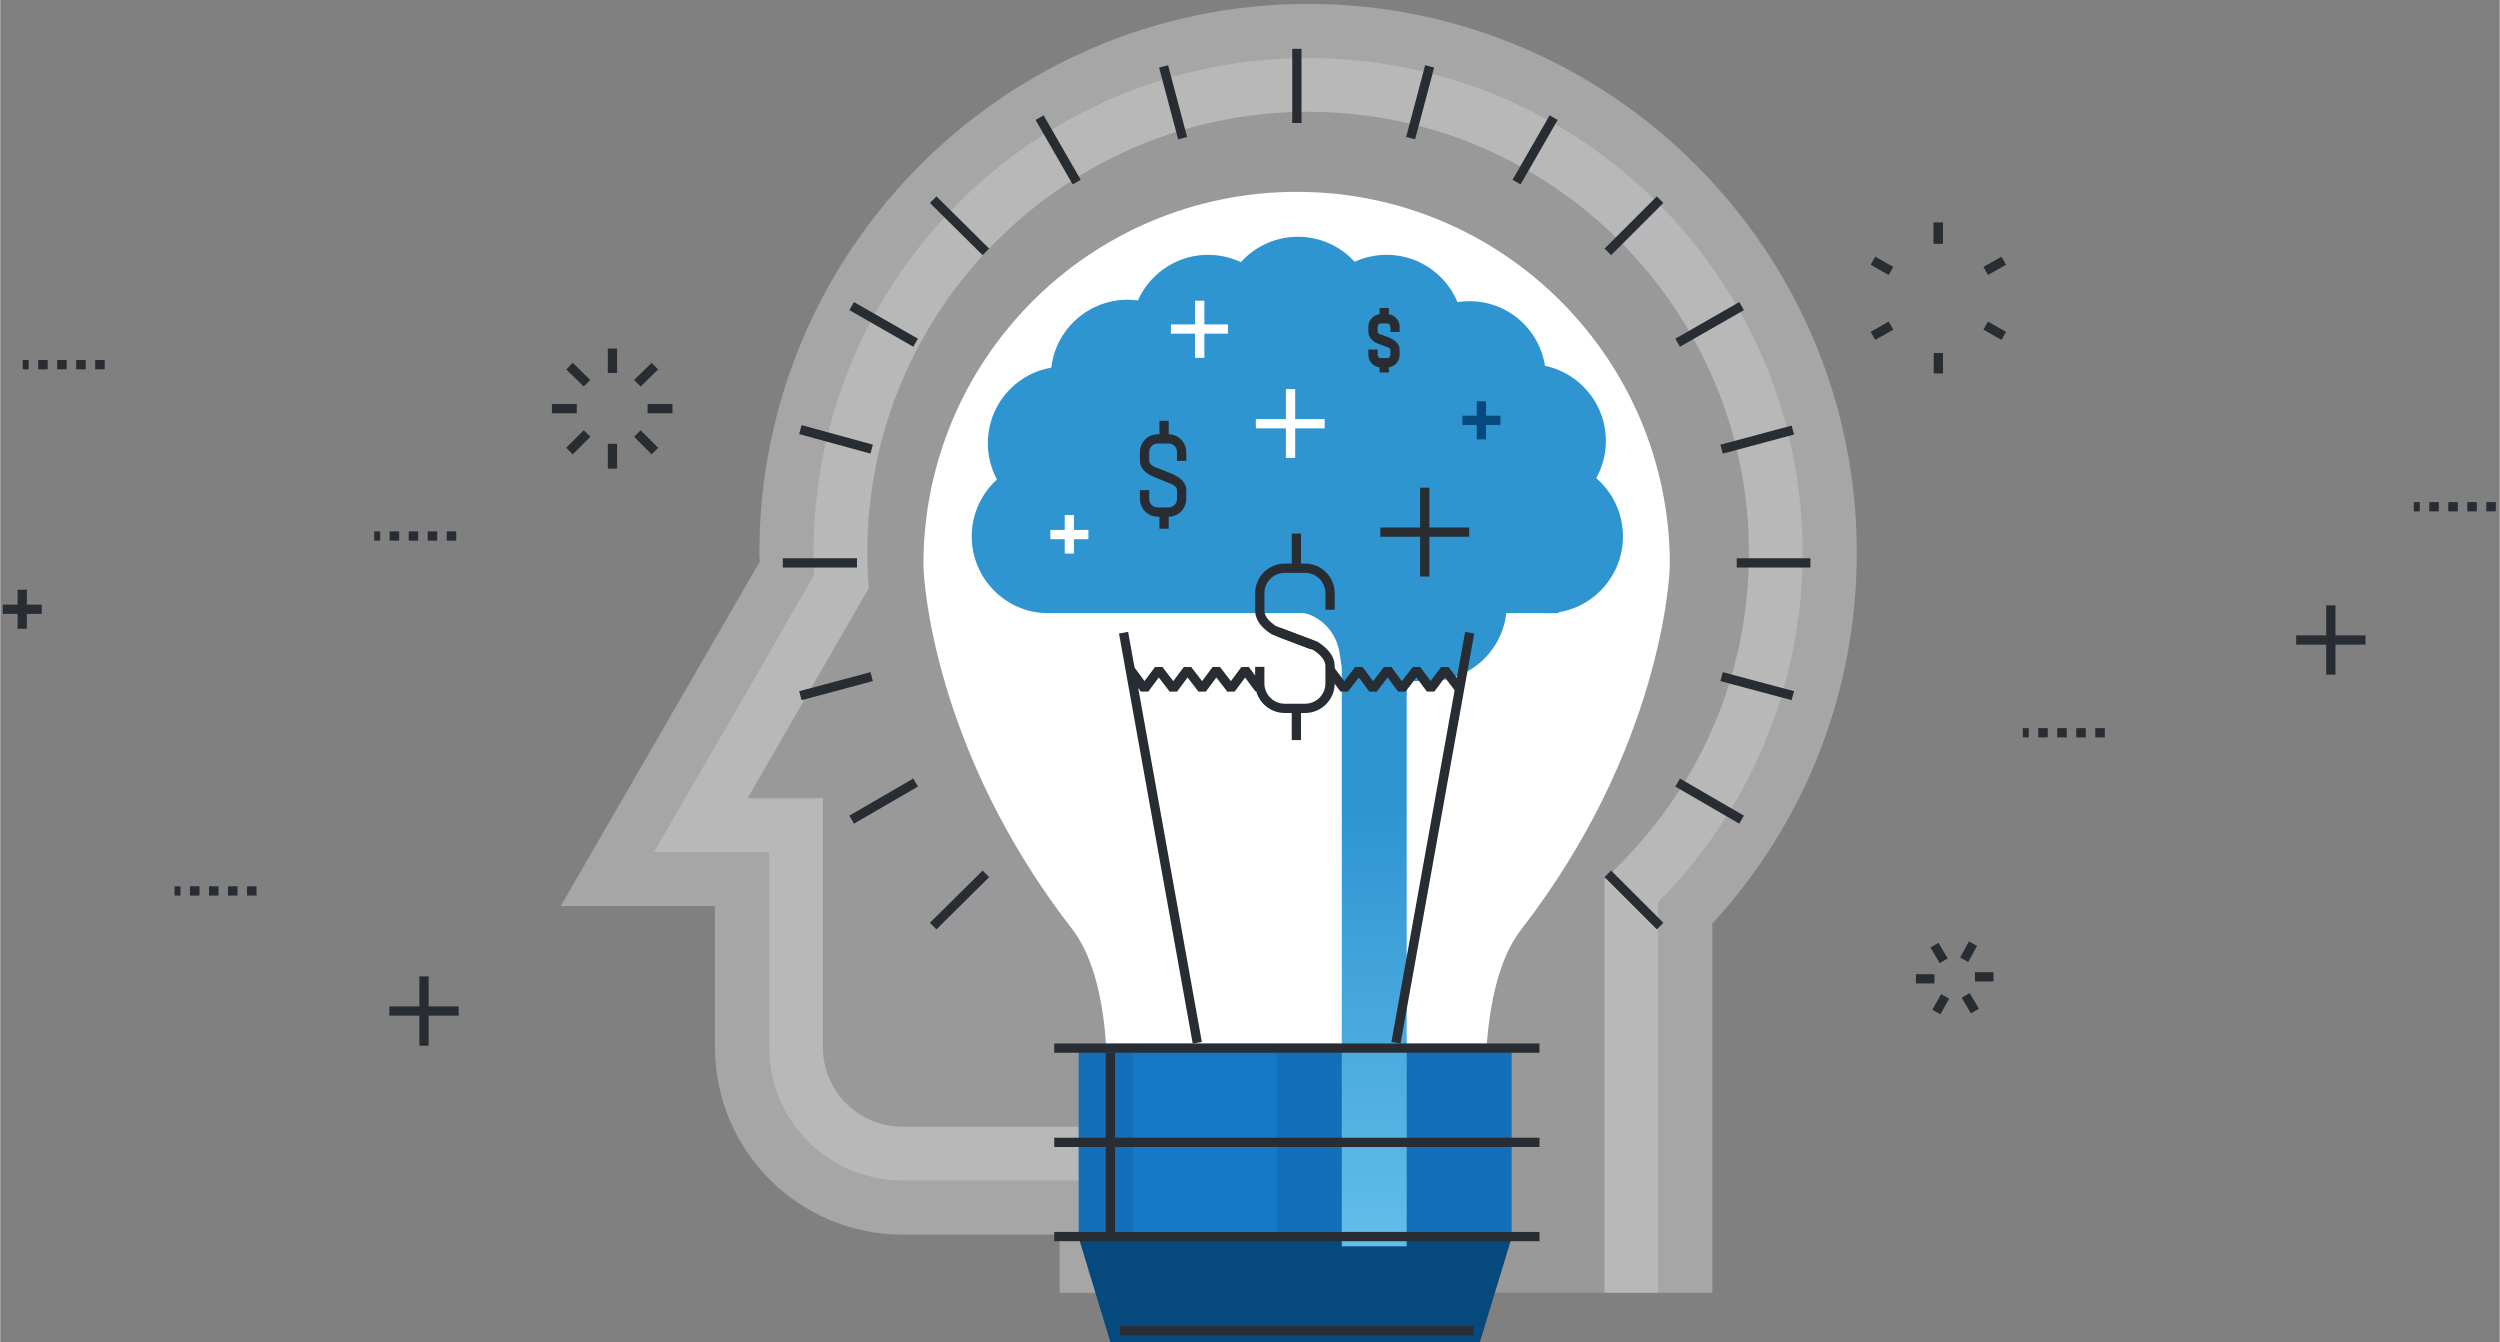 <svg xmlns="http://www.w3.org/2000/svg" viewBox="0 0 512 275" width="1000" height="537"><rect x="0" y="0" width="512" height="275" fill="#808080" stroke="none"/><defs><linearGradient id="P" gradientUnits="userSpaceOnUse"></linearGradient><linearGradient id="g1" x2="1" href="#P" gradientTransform="matrix(-28.506,138.455,-126.532,-26.051,402.807,147.858)"><stop stop-color="#fff"></stop><stop offset="1" stop-color="#fff"></stop></linearGradient><linearGradient id="g2" x2="1" href="#P" gradientTransform="matrix(26.962,130.955,-121.365,24.987,93.065,154.963)"><stop stop-color="#fff"></stop><stop offset="1" stop-color="#fff"></stop></linearGradient><linearGradient id="g3" x2="1" href="#P" gradientTransform="matrix(0,-120.884,13.358,0,-265.519,255.269)"><stop stop-color="#63bdea"></stop><stop offset=".74" stop-color="#2e95d1"></stop></linearGradient></defs><style>.a{fill:none;stroke:#282d33;stroke-width:1.9}.b{opacity:.3;fill:url(#g1)}.c{opacity:.2;fill:url(#g2)}.d{fill:#fff}.e{fill:#136fb7}.f{fill:#1579c7}.g{fill:#06497d}.h{fill:#2e95d1}.i{fill:url(#g3)}.j{fill:none;stroke:#282d33;stroke-linejoin:bevel;stroke-width:1.9}.k{fill:none;stroke:#06497d;stroke-width:1.9}.l{fill:none;stroke:#fff;stroke-width:1.9}.m{fill:#fff;stroke:#282d33;stroke-width:1.9}.n{fill:none;stroke:#282d33;stroke-miterlimit:10;stroke-width:1.9;stroke-dasharray:1.948,1.948}</style><path class="a" d="m93.9 207.1h-14.2"></path><path class="a" d="m86.8 214.2v-14.2"></path><path class="a" d="m8.5 124.8h-8"></path><path class="a" d="m4.5 128.8v-8"></path><path class="a" d="m484.5 131.1h-14.2"></path><path class="a" d="m477.4 138.2v-14.2"></path><path class="b" d="m350.7 264.8h-22.1v-84.6l3.2-3.2c17-17.1 26.4-39.7 26.4-63.8 0-49.8-40.5-90.3-90.3-90.3-49.8 0-90.3 40.5-90.3 90.3 0 1.2 0.1 2.4 0.1 4.1l0.2 3.2-24.8 43h15.4v51c0 9 7.3 16.3 16.3 16.3h54.3v34h-22.1v-11.9h-32.2c-21.2 0-38.4-17.2-38.4-38.4v-28.9h-31.6l40.8-70.6q-0.1-0.9-0.1-1.8c0-61.9 50.4-112.4 112.4-112.4 62 0 112.4 50.5 112.4 112.4 0 28.4-10.5 55.2-29.6 76z"></path><path class="c" d="m339.6 264.8v-80c18.3-18.4 29.6-43.7 29.6-71.6 0-55.9-45.3-101.3-101.3-101.3-56 0-101.3 45.4-101.3 101.3q0 2.3 0.1 4.6l-14.1 24.5-18.7 32.2h23.6v40c0 15.1 12.2 27.3 27.3 27.3h43.3v23"></path><path class="d" d="m226.5 213.8h78c0.6-7.4 2.2-17 6.9-23.2 28.8-37.1 30.6-72.4 30.6-74.9 0-42.2-34.2-76.4-76.4-76.4-42.3 0-76.5 34.2-76.5 76.4 0 2.5 1.8 37.8 30.7 74.9 4.6 6.2 6.2 15.8 6.7 23.2z"></path><path class="e" d="m309.6 253.5h-88.7v-38h88.7z"></path><path class="f" d="m261.5 253.5h-29.5v-38h29.5z"></path><path class="g" d="m309.6 253.5h-88.7l6.5 21.4h75.7z"></path><path class="h" d="m230.3 109.9c0 8.6-7 15.7-15.7 15.7-8.6 0-15.6-7.1-15.6-15.7 0-8.7 7-15.7 15.6-15.7 8.7 0 15.7 7 15.7 15.7z"></path><path class="h" d="m233.6 90.8c0 8.6-7 15.7-15.7 15.7-8.6 0-15.6-7.1-15.6-15.7 0-8.7 7-15.7 15.6-15.7 8.7 0 15.7 7 15.7 15.7z"></path><path class="h" d="m246.6 77.1c0 8.7-7 15.7-15.7 15.7-8.6 0-15.7-7-15.7-15.7 0-8.7 7.1-15.7 15.7-15.7 8.7 0 15.7 7 15.7 15.7z"></path><path class="h" d="m263.1 67.9c0 8.7-7 15.7-15.7 15.7-8.6 0-15.7-7-15.7-15.7 0-8.7 7.1-15.7 15.7-15.7 8.7 0 15.7 7 15.7 15.7z"></path><path class="h" d="m281.5 64.1c0 8.7-7 15.7-15.7 15.7-8.6 0-15.7-7-15.7-15.7 0-8.6 7.1-15.6 15.7-15.6 8.7 0 15.7 7 15.7 15.6z"></path><path class="h" d="m299.7 67.9c0 8.7-7.1 15.7-15.7 15.7-8.7 0-15.7-7-15.7-15.7 0-8.7 7-15.7 15.7-15.7 8.6 0 15.7 7 15.7 15.7z"></path><path class="h" d="m316.6 77.3c0 8.7-7 15.7-15.6 15.7-8.7 0-15.7-7-15.7-15.7 0-8.6 7-15.6 15.7-15.6 8.6 0 15.6 7 15.6 15.6z"></path><path class="h" d="m328.9 90.3c0 8.7-7 15.7-15.7 15.7-8.6 0-15.7-7-15.7-15.7 0-8.6 7.1-15.7 15.7-15.7 8.7 0 15.7 7.1 15.7 15.7z"></path><path class="h" d="m332.4 109.9c0 8.6-7 15.7-15.6 15.7-8.7 0-15.7-7.1-15.7-15.7 0-8.7 7-15.7 15.7-15.7 8.6 0 15.6 7 15.6 15.7z"></path><path class="h" d="m308.6 123.8c0 8.7-7 15.7-15.7 15.7-8.6 0-15.6-7-15.6-15.7 0-8.7 7-15.7 15.6-15.7 8.7 0 15.7 7 15.7 15.7z"></path><path class="h" d="m215.2 125.6h104v-48.1h-104z"></path><path class="h" d="m264 125.4q0.5-0.1 0.9-0.1h-0.9z"></path><path class="h" d="m264.9 125.3c4.9 0 9 3.9 9.5 8.9l0.9 5.3h18.5v-14.2z"></path><path class="i" d="m274.8 255.3h13.3v-120.9h-13.3z"></path><path class="j" d="m245.2 213.6l-15.1-84"></path><path class="j" d="m285.9 213.6l15.1-84"></path><path class="j" d="m231.5 137.2l2.9 3.9 2.9-3.9 3 3.9 2.9-3.9 3 3.9 2.9-3.9 3 3.9 2.9-3.9 2.9 3.9"></path><path class="j" d="m272.4 137.2l2.9 3.9 3-3.9 2.9 3.9 3-3.9 2.9 3.9 3-3.9 2.9 3.9 2.9-3.9 3 3.9"></path><path class="j" d="m215.9 214.7h99.4"></path><path class="j" d="m215.9 234h99.4"></path><path class="j" d="m215.9 253.3h99.4"></path><path class="j" d="m229.4 272.6h72.4"></path><path class="j" d="m227.4 252.4v-36.7"></path><path class="j" d="m265.6 10v15.2"></path><path class="j" d="m238.3 13.6l3.9 14.7"></path><path class="j" d="m212.9 24.1l7.6 13.2"></path><path class="j" d="m191.1 40.9l10.8 10.7"></path><path class="j" d="m174.4 62.7l13.1 7.5"></path><path class="j" d="m163.9 88l14.6 4"></path><path class="j" d="m160.3 115.3h15.2"></path><path class="j" d="m163.9 142.5l14.6-3.9"></path><path class="j" d="m174.4 167.9l13.1-7.6"></path><path class="j" d="m191.1 189.7l10.8-10.7"></path><path class="j" d="m340 189.7l-10.7-10.7"></path><path class="j" d="m356.7 167.9l-13.1-7.6"></path><path class="j" d="m367.2 142.5l-14.6-3.9"></path><path class="j" d="m370.8 115.3h-15.1"></path><path class="j" d="m367.2 88.1l-14.6 3.9"></path><path class="j" d="m356.7 62.7l-13.1 7.5"></path><path class="j" d="m340 40.9l-10.7 10.7"></path><path class="j" d="m318.2 24.1l-7.6 13.2"></path><path class="j" d="m292.8 13.6l-3.9 14.7"></path><path class="k" d="m307.3 86.1h-7.8"></path><path class="k" d="m303.4 90v-7.8"></path><path class="l" d="m222.9 109.5h-7.8"></path><path class="l" d="m219 113.4v-7.9"></path><path class="a" d="m300.9 109h-18.2"></path><path class="a" d="m291.8 118.1v-18.2"></path><path class="l" d="m251.5 67.4h-11.7"></path><path class="l" d="m245.7 73.3v-11.7"></path><path class="l" d="m271.3 86.8h-14.1"></path><path class="l" d="m264.3 93.8v-14.1"></path><path class="a" d="m272.4 124.9v-3.4c0-2.8-2.3-5.1-5.1-5.1h-4.2c-2.8 0-5.1 2.3-5.1 5.1v3.5c0 1.7 1.2 3 2.9 4.1l7.8 3"></path><path class="a" d="m258 136.6v3.4c0 2.8 2.3 5.1 5.1 5.1h4.2c2.8 0 5.1-2.3 5.1-5.1v-3.6c0-1.6-1.3-3-3-4.1l-7.5-2.8"></path><path class="m" d="m265.5 109.3v7.7"></path><path class="m" d="m265.5 145v6.6"></path><path class="a" d="m285.7 68v-1.1c0-0.8-0.7-1.6-1.6-1.6h-1.3c-0.9 0-1.6 0.8-1.6 1.6v1.1c0 0.5 0.4 1 0.9 1.3l2.4 0.9"></path><path class="a" d="m281.2 71.6v1.1c0 0.9 0.7 1.6 1.6 1.6h1.3c0.9 0 1.6-0.7 1.6-1.6v-1.1c0-0.5-0.4-1-1-1.3l-2.3-0.9"></path><path class="m" d="m283.5 63.1v2.4"></path><path class="m" d="m283.5 74.3v2"></path><path class="a" d="m242 94.4v-1.8c0-1.5-1.2-2.7-2.7-2.7h-2.2c-1.5 0-2.7 1.2-2.7 2.7v1.8c0 0.9 0.7 1.6 1.6 2.1l4 1.6"></path><path class="a" d="m234.4 100.4v1.8c0 1.5 1.2 2.7 2.7 2.7h2.2c1.5 0 2.7-1.2 2.7-2.7v-1.8c0-0.9-0.7-1.6-1.6-2.1l-3.9-1.6"></path><path class="m" d="m238.4 86.2v4.1"></path><path class="m" d="m238.4 104.9v3.4"></path><path class="n" d="m93.4 109.8h-16.8"></path><path class="n" d="m431.1 150.1h-16.8"></path><path class="n" d="m511.2 103.8h-16.8"></path><path class="n" d="m52.5 182.5h-16.8"></path><path class="n" d="m21.4 74.7h-16.8"></path><path class="j" d="m404.5 200.1h3.8"></path><path class="j" d="m402.3 196.6l1.8-3.3"></path><path class="j" d="m398.1 196.8l-1.9-3.2"></path><path class="j" d="m396.2 200.5h-3.8"></path><path class="j" d="m398.4 204.1l-1.8 3.2"></path><path class="j" d="m402.6 203.9l1.9 3.2"></path><path class="a" d="m125.4 71.4v5"></path><path class="a" d="m116.6 75l3.6 3.5"></path><path class="a" d="m113 83.7h5.1"></path><path class="a" d="m116.6 92.4l3.6-3.6"></path><path class="a" d="m125.4 96v-5.1"></path><path class="a" d="m134.1 92.4l-3.6-3.6"></path><path class="a" d="m137.7 83.7h-5.1"></path><path class="a" d="m134.1 75l-3.6 3.5"></path><path class="a" d="m397 45.6v4.3"></path><path class="a" d="m397 45.6v4.3"></path><path class="a" d="m383.6 53.4l3.7 2.1"></path><path class="a" d="m383.6 68.8l3.7-2.1"></path><path class="a" d="m397 76.5v-4.2"></path><path class="a" d="m410.4 68.8l-3.7-2.1"></path><path class="a" d="m410.4 53.4l-3.7 2.1"></path></svg>